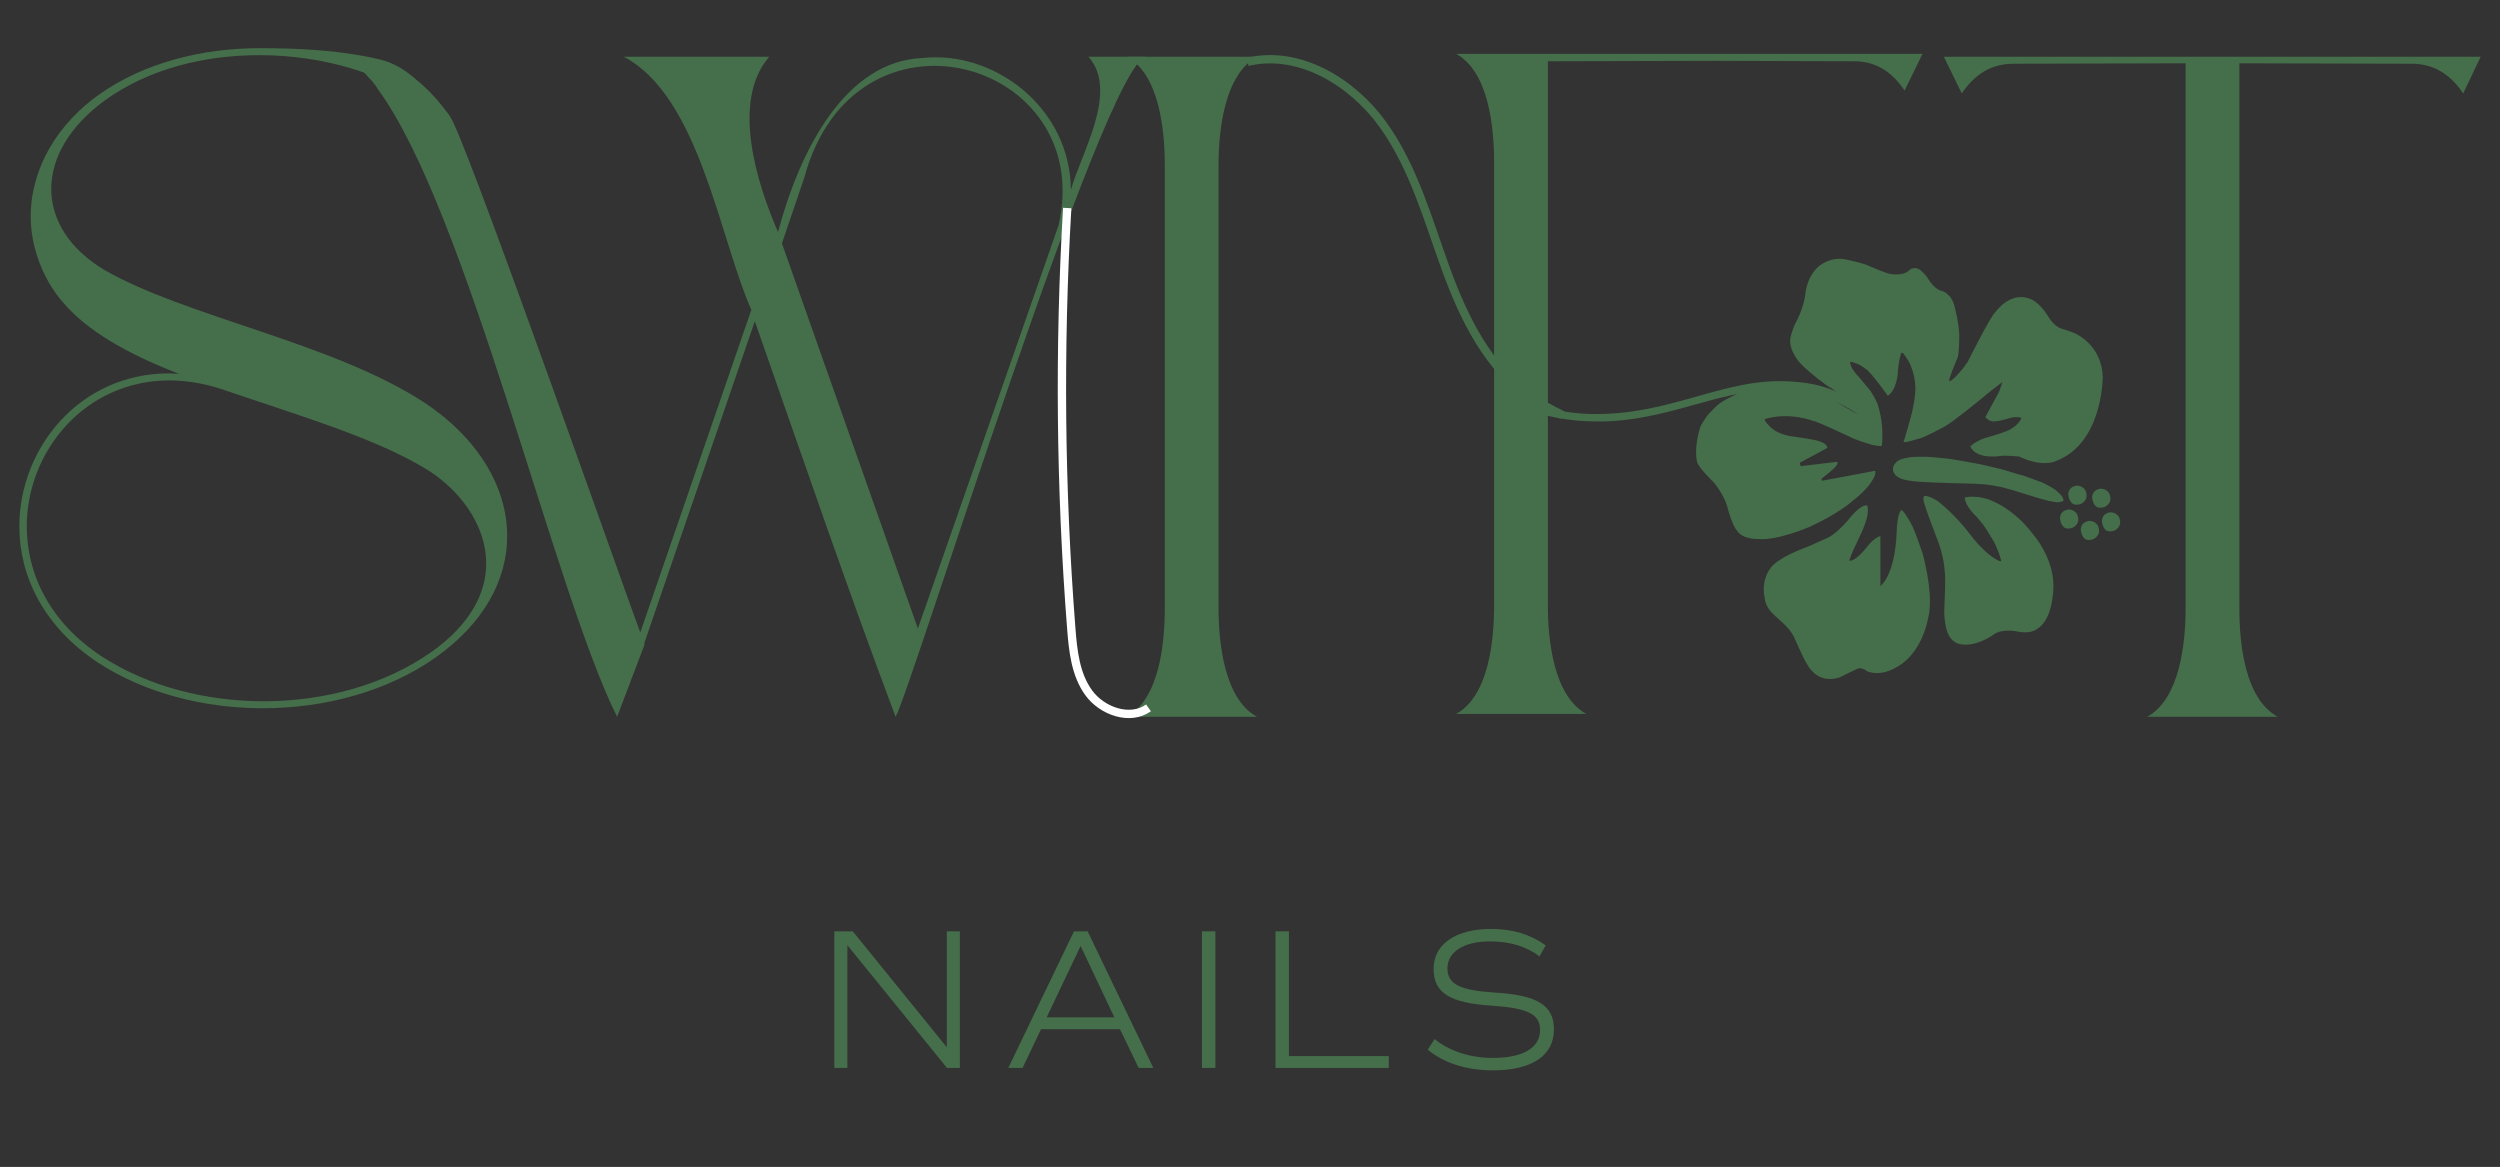 <svg viewBox="0 0 300 140.034" xmlns="http://www.w3.org/2000/svg" data-name="Logo Vert" id="Logo_Vert">
  <rect x="0" y="0" width="300" height="140.034" fill="#333333" stroke="none"/>
  <g>
    <path style="fill: #456e4b;" d="M50.947,48.323c-11.068-7.239-28.641-10.281-38.451-15.947-4.197-2.518-6.347-6.033-6.347-9.704s2.151-7.502,6.4-10.597c5.193-3.777,11.908-5.456,18.57-5.456,3.807,0,7.576.55,11.02,1.586.066.019.132.041.198.062.9.277,1.783.579,2.631.922,4.511,1.783,7.53,9.843,7.53,14.617l1.734,1.328,3.677-1.199c-2.361-7.134-6.351-15.33-12.219-16.77-4.484-1.1-9.587-1.386-14.518-1.386-6.977,0-13.901,1.784-19.199,5.508-5.036,3.514-8.288,8.917-8.288,14.688,0,2.465.629,5.036,1.941,7.501,2.675,5.036,8.288,8.446,15.842,11.384l-1.207-.053c-10.649,0-17.94,8.917-17.94,18.36,0,5.927,2.885,12.065,9.547,16.419,5.613,3.619,12.642,5.403,19.671,5.403,7.501,0,15.003-2.046,20.721-6.085,5.875-4.144,8.603-9.39,8.603-14.583,0-5.876-3.515-11.75-9.914-16ZM51.786,78.224c-5.56,3.934-12.852,5.927-20.143,5.927-6.924,0-13.848-1.783-19.304-5.298-6.4-4.144-9.127-10.019-9.127-15.684,0-8.97,6.924-17.468,17.048-17.521,1.941,0,4.039.315,6.19.997,8.656,2.99,17.783,5.613,24.183,9.337,4.406,2.518,7.711,6.925,7.711,11.646,0,3.514-1.889,7.291-6.557,10.596Z"></path>
    <path style="fill: #456e4b;" d="M130.604,6.808c3.744,4.141-.971,11.751-2.098,15.999-.043-9.88-9.223-16.81-17.834-15.842-9.08.38-14.597,10.704-17.312,20.877-2.535-5.845-5.668-15.728-1.049-21.035h-17.468c9.077,4.72,11.51,21.817,15.317,30.372l-13.324,38.713c-.913-2.269-19.128-54.127-22.457-61.237-.063-.12-.122-.241-.188-.36-.094-.156-.189-.31-.275-.473-4.093-5.542-7.327-6.664-12.541-7.016.997.562,1.994,1.461,2.99,2.637.024.025.052.046.076.072.004.004.01.008.015.012-.001.001-.002.001-.002.002.002.002.003.004.005.006.018.016.037.031.054.05.135.125.244.265.343.411.181.212.34.437.471.678,10.747,14.624,21.206,60.388,28.728,75.342l3.305-8.708-.053-.105,13.272-38.661c5.56,15.895,11.016,31.842,16.891,47.474,1.931-3.376,24.95-78.028,30.033-79.21h-6.899ZM127.037,27.005l-16.891,48.418-16.314-46.215s2.675-7.868,2.676-7.867c6.037-22.398,35.048-14.214,30.529,5.665Z"></path>
    <path style="fill: #456e4b;" d="M135.211,86.018c3.934-2.151,4.563-8.866,4.563-13.009V19.818c0-4.144-.629-10.858-4.563-13.009h15.632c-3.934,2.151-4.616,8.866-4.616,13.009v53.192c0,4.144.682,10.858,4.616,13.009h-15.632Z"></path>
    <path style="fill: #456e4b;" d="M206.851,46.697c2.583-.65,5.156-1.1,7.941-.928,2.871.177,4.463.614,7.023,1.894,1.1.55,1.889,1.481,1.143,2.46l-.112-.465c-3.672-2.518-7.095-2.804-10.243-2.804-6.557,0-12.642,3.725-20.773,3.725-1.888,0-3.934-.158-6.085-.682v22.766c0,4.144.682,10.858,4.616,13.009h-15.632c3.934-2.151,4.563-8.866,4.563-13.009V19.471c0-4.144-.629-10.858-4.563-13.009h55.971l-2.15,4.406c-1.469-2.204-3.41-3.515-6.033-3.515l-16.786-.053-19.987.053v41.651c2.046.472,3.934.682,5.77.682,6.003,0,10.684-1.819,15.335-2.989"></path>
    <path style="fill: #456e4b;" d="M257.655,86.018c3.935-2.151,4.617-8.866,4.617-13.009V7.596l-20.825.052c-2.623.053-4.564,1.364-6.033,3.568l-2.151-4.406h64.417l-2.098,4.406c-1.468-2.204-3.409-3.515-6.033-3.568l-20.825-.052v65.414c0,4.144.629,10.858,4.617,13.009h-15.685Z"></path>
  </g>
  <path style="fill: none; stroke: #fff; stroke-miterlimit: 10;" d="M128.065,24.962c-.984,16.805-.821,33.674.488,50.457.21,2.69.501,5.522,2.095,7.719s4.956,3.397,7.174,1.804"></path>
  <path style="fill: none; stroke: #456e4b; stroke-miterlimit: 10;" d="M149.71,7.422c6.157-1.468,12.54,2.385,16.238,7.522,3.698,5.137,5.393,11.396,7.562,17.343,2.169,5.947,5.118,11.996,10.383,15.51,1.147.766,2.381,1.393,3.61,2.018"></path>
  <g>
    <path style="fill: #456e4b;" d="M233.911,45.716s.261.207,1.656-1.534c0,0,.518-.691.539-.732s2.887-5.771,3.357-6.003c0,0,1.825-2.682,4.361-1.494,0,0,1.011.459,1.969,2.026,0,0,.641,1.18,1.591,1.456,0,0,1.366.403,1.849.692,0,0,2.975,1.379,3.098,5.081,0,0,.032,8.022-5.656,10.129,0,0-1.528.803-4.398-.558,0,0-1.628-.145-2.174-.069,0,0-2.952.524-3.666-1.155,0,0,.614-.597,1.791-1,0,0,2.709-.74,3.12-1.112,0,0,.867-.449,1.238-1.277,0,0-.436-.242-1.33-.023,0,0-2.035.675-2.444.325,0,0-.186.018-.575-.417l1.647-3.029s.41-1.127.392-1.153-1.55,1.183-1.55,1.183l-1.452,1.192s-3.055,2.476-3.872,2.918c0,0-2.574,1.381-2.983,1.438,0,0-1.581.467-1.821.464l-.014-0s-.13-.043-.151-.109c0,0-.018-.05.044-.132,0,0,.06-.095.059-.115l.07-.235.093-.331.116-.403.18-.618s.415-1.455.404-1.475c0,0,.557-2.198.429-3.386,0,0-.023-1.931-1.167-3.495l-.314-.421s-.212-.007-.231.058c0,0-.044-.012-.017.127l-.04.13s-.149.53-.135.572c0,0-.232,1.42-.178,1.48,0,0-.126,2.11-1.212,2.78,0,0-2.019-2.86-2.68-3.251,0,0-.729-.516-.93-.564,0,0-.612-.248-.924-.277,0,0,.012.444.355.963,0,0,.238.391.588.737,0,0,1.158,1.346,1.221,1.45,0,0,.472.445,1.118,1.865,0,0,.532,1.382.596,3.334,0,0,.06,1.648-.104,1.786,0,0-.775-.035-1.252-.186s-1.865-.549-2.621-.97c0,0-4.174-1.962-4.246-1.838,0,0-2.863-1.167-5.867-.251l-.05.013s.106.53,1.225,1.353c0,0,.901.604,2.352.748,0,0,2.398.335,2.827.494,0,0,1.148.281,1.137.845l-.011.017-1.66.896-1.638.879.102.405,2.323-.275,2.058-.251s.228.17-.215.61c0,0-.377.435-.924.83l-.721.593s-.077.006.045.244l1.788-.33,4.611-.87s.096.475-.283,1.011c0,0-.454,1.063-2.38,2.559,0,0-1.618,1.502-5.177,3.142,0,0-3.877,1.69-6.177,1.482,0,0-1.975.087-2.627-1.08,0,0-.453-.344-1.151-2.886,0,0-.316-1.272-1.58-2.824,0,0-1.648-1.567-1.986-2.354,0,0-.52-1.591.395-4.406,0,0,.578-1.067,1.119-1.626,0,0,.255-.237.55-.551.787-.836,1.852-1.258,2.881-1.767.698-.345,1.569-.506,2.145-.829,0,0,2.24-.335,3.929,0,0,0,3.261-.312,5.49,1.268l.232.629s2.352,1.417,2.429,1.396-.37-.911-1.007-1.454c0,0-2.177-1.759-2.246-1.708s-2.433-1.726-3.522-2.861c0,0-1.438-1.523-1.237-3.029,0,0,.221-1.115.749-2.062,0,0,.804-1.434,1.046-3.156,0,0,.085-2.013,1.564-3.376,0,0,1.304-1.194,3.085-.91,0,0,2.385.454,3.161.884,0,0,2.252.988,2.546.902,0,0,1.351.263,2.102-.43,0,0,.545-.596,1.326-.064,0,0,.603.475.946,1.035,0,0,.63,1.135,1.506,1.445,0,0,1.266.165,1.702,1.966,0,0,.602,2.305.541,3.672,0,0-.001,2.254-.26,2.555,0,0-1.043,2.461-.937,2.649Z"></path>
    <path style="fill: #456e4b;" d="M224.085,60.687s-.491-.363-1.851,1.165c0,0-1.776,2.303-3.155,2.79,0,0-2.606,1.188-2.633,1.148,0,0-3.228,1.176-4.022,2.446,0,0-1.102,1.303-.674,3.426,0,0,.024.818.612,1.552,0,0,.073.219,1.552,1.512,0,0,.92.79,1.346,1.693l1.066,2.321s.723,1.492,1.131,1.781c0,0,1.079,1.462,3.293.772,0,0,2.309-1.174,2.388-1.115s.383-.052.923.377c0,0,1.601.787,3.806-.662,0,0,2.744-1.391,3.574-6.038,0,0,.644-2.205-.717-7.414,0,0-1.037-3.055-1.322-3.459,0,0-.729-1.433-1.179-1.771,0,0-.556-.067-.641,2.987,0,0-.126,4.535-1.931,6.128l-.002-6.011s-.8.231-1.599,1.3c0,0-1.196,1.576-1.991,1.672-.053.006-.104.006-.153-.001,0,0,.233-.75.603-1.518,0,0,.914-1.927.949-2.012s.559-1.392.564-1.608c0,0,.12-.528.112-.664,0,0,.05-.455-.05-.799Z"></path>
    <path style="fill: #456e4b;" d="M235.764,59.707s1.666-.499,3.87.671c0,0,2.39,1.109,4.327,3.728,0,0,1.611,1.806,2.213,4.305,0,0,.459,1.563.102,3.49,0,0-.254,2.66-1.847,3.582,0,0-.726.658-2.405.287,0,0-1.883-.381-2.84.413,0,0-1.897,1.407-3.8,1.145,0,0-1.215-.049-1.714-1.526,0,0-.468-1.257-.336-3.126,0,0,.186-3.692.021-4.13,0,0-.038-1.888-1.052-4.267,0,0-1.261-3.327-1.328-3.676,0,0-.345-.884-.062-1.059,0,0,.271-.223,1.591.571,0,0,2.137,1.592,4.155,4.329,0,0,1.608,2.112,3.196,2.844,0,0,.256.121.29.017,0,0-.198-.738-.253-.872,0,0-.505-1.288-.681-1.522,0,0-1.147-1.935-1.345-2.086,0,0-.633-.788-.658-.798,0,0-1.381-1.239-1.445-2.322Z"></path>
    <path style="fill: #456e4b;" d="M232.479,57.919l1.772.058,2.711.073s1.628.082,1.688.133c0,0,1.839.288,1.945.387l.773.199,1.483.461,1.505.468,1.511.414s1.015.202,1.075.153c0,0,.423.007.657-.17,0,0,.248-.38-1.032-1.369,0,0-1.135-.739-1.874-.96,0,0-2.194-.83-2.238-.791s-1.768-.553-2.458-.714c0,0-2.849-.678-2.868-.647,0,0-3.404-.627-3.576-.595,0,0-2.265-.23-2.324-.201,0,0-1.593-.011-1.693.015,0,0-1.645.122-2.026.683,0,0-.638.548-.222,1.247,0,0,.237.626,1.494.859,0,0,1.117.183,1.534.194,0,0,2.07.1,2.161.103Z"></path>
    <path style="fill: #456e4b;" d="M250.213,58.779s.416.776-.019,1.28c0,0-.333.569-1.125.501,0,0-.655.037-.856-1.057,0,0-.2-.954.879-1.212,0,0,.674-.127,1.121.488Z"></path>
    <path style="fill: #456e4b;" d="M253.073,59.142s.416.776-.019,1.28c0,0-.333.569-1.125.501,0,0-.655.037-.856-1.057,0,0-.2-.954.879-1.212,0,0,.674-.127,1.121.488Z"></path>
    <path style="fill: #456e4b;" d="M249.218,61.64s.416.776-.019,1.28c0,0-.333.569-1.125.501,0,0-.655.037-.856-1.057,0,0-.2-.954.879-1.212,0,0,.674-.127,1.121.488Z"></path>
    <path style="fill: #456e4b;" d="M251.709,63.009s.416.776-.019,1.28c0,0-.333.569-1.125.501,0,0-.655.037-.856-1.057,0,0-.2-.954.879-1.212,0,0,.674-.127,1.121.488Z"></path>
    <path style="fill: #456e4b;" d="M254.244,61.98s.416.776-.019,1.28c0,0-.333.569-1.125.501,0,0-.655.037-.856-1.057,0,0-.2-.954.879-1.212,0,0,.674-.127,1.121.488Z"></path>
  </g>
  <g>
    <path style="fill: #456e4b;" d="M115.184,111.76v16.394h-1.543l-11.958-14.73v14.73h-1.567v-16.394h2.218l11.283,13.91v-13.91h1.567Z"></path>
    <path style="fill: #456e4b;" d="M134.398,123.501h-9.475l-2.218,4.653h-1.711l7.883-16.394h1.64l7.883,16.394h-1.76l-2.242-4.653ZM125.598,122.079h8.125l-4.05-8.559-4.075,8.559Z"></path>
    <path style="fill: #456e4b;" d="M144.234,111.76h1.615v16.394h-1.615v-16.394Z"></path>
    <path style="fill: #456e4b;" d="M166.655,126.731v1.423h-13.598v-16.394h1.615v14.971h11.982Z"></path>
    <path style="fill: #456e4b;" d="M171.331,125.96l.82-1.277c1.76,1.446,4.267,2.267,7.016,2.267,3.592,0,5.642-1.206,5.642-3.352,0-1.904-1.495-2.628-5.763-2.917-5.087-.313-7.016-1.543-7.016-4.412,0-2.965,2.652-4.798,6.92-4.798,2.555,0,4.773.675,6.533,1.978l-.747,1.325c-1.543-1.205-3.568-1.808-5.955-1.808-3.11,0-5.087,1.254-5.087,3.23,0,1.904,1.471,2.652,5.762,2.917,5.062.313,7.016,1.543,7.016,4.412,0,3.158-2.652,4.918-7.329,4.918-3.11,0-5.883-.868-7.812-2.483Z"></path>
  </g>
</svg>